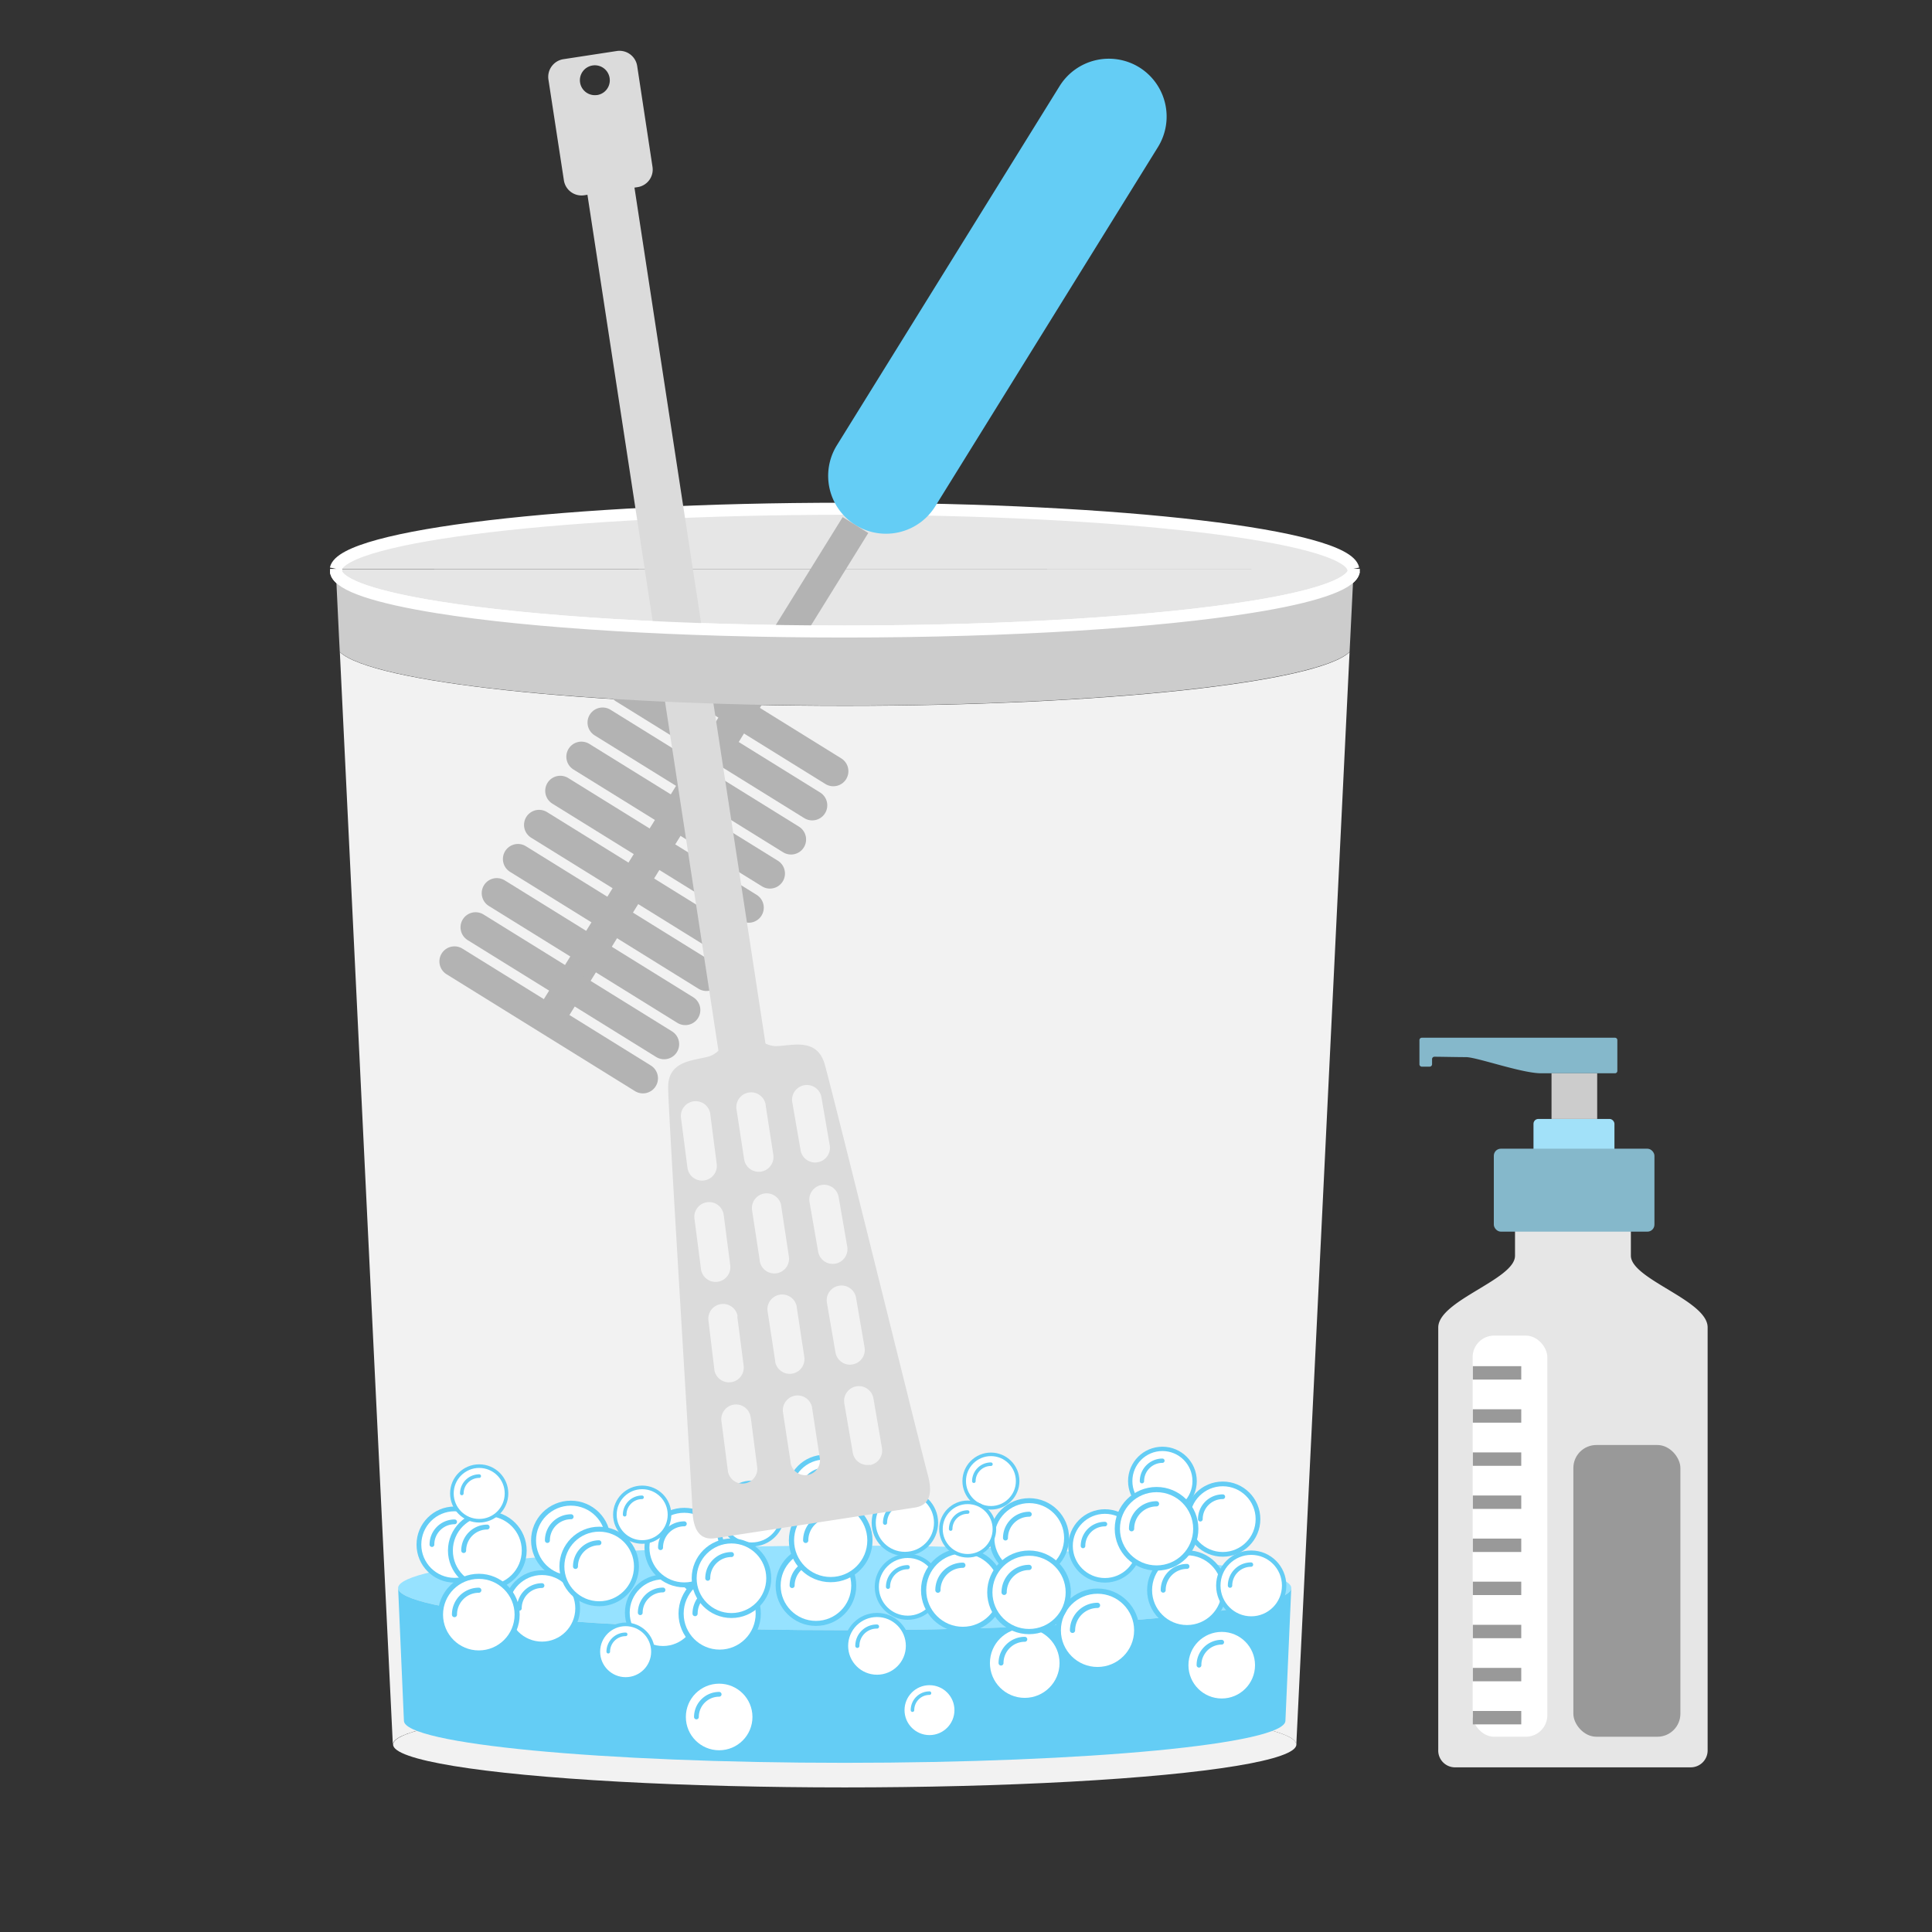 <svg id="Layer_1" data-name="Layer 1" xmlns="http://www.w3.org/2000/svg" viewBox="0 0 300 300"><rect x="0" y="0" width="300" height="300" fill="#333333" stroke="none"/><defs><style>.cls-1,.cls-43{fill:#e6e6e6;}.cls-1,.cls-49{stroke:#fff;stroke-width:1.87px;}.cls-1,.cls-10,.cls-11,.cls-12,.cls-13,.cls-14,.cls-15,.cls-16,.cls-17,.cls-18,.cls-19,.cls-20,.cls-21,.cls-22,.cls-23,.cls-24,.cls-25,.cls-26,.cls-27,.cls-28,.cls-29,.cls-30,.cls-31,.cls-32,.cls-33,.cls-34,.cls-35,.cls-36,.cls-37,.cls-38,.cls-39,.cls-40,.cls-41,.cls-49,.cls-6,.cls-7,.cls-8,.cls-9{stroke-miterlimit:10;}.cls-11,.cls-13,.cls-15,.cls-17,.cls-19,.cls-2,.cls-21,.cls-23,.cls-25,.cls-27,.cls-29,.cls-31,.cls-33,.cls-35,.cls-37,.cls-39,.cls-41,.cls-49,.cls-6,.cls-7,.cls-9{fill:none;}.cls-3{fill:#f2f2f2;}.cls-4{fill:#96e2ff;}.cls-5{fill:#64cdf5;}.cls-6,.cls-7{stroke:#b3b3b3;stroke-width:4.68px;}.cls-11,.cls-13,.cls-15,.cls-17,.cls-19,.cls-21,.cls-23,.cls-25,.cls-27,.cls-29,.cls-31,.cls-33,.cls-35,.cls-37,.cls-39,.cls-41,.cls-7,.cls-9{stroke-linecap:round;}.cls-10,.cls-12,.cls-14,.cls-16,.cls-18,.cls-20,.cls-22,.cls-24,.cls-26,.cls-28,.cls-30,.cls-32,.cls-34,.cls-36,.cls-38,.cls-40,.cls-45,.cls-8{fill:#fff;}.cls-10,.cls-11,.cls-12,.cls-13,.cls-14,.cls-15,.cls-16,.cls-17,.cls-18,.cls-19,.cls-20,.cls-21,.cls-22,.cls-23,.cls-24,.cls-25,.cls-26,.cls-27,.cls-28,.cls-29,.cls-30,.cls-31,.cls-32,.cls-33,.cls-34,.cls-35,.cls-36,.cls-37,.cls-38,.cls-39,.cls-40,.cls-41,.cls-8,.cls-9{stroke:#64cdf5;}.cls-8,.cls-9{stroke-width:0.74px;}.cls-10,.cls-11{stroke-width:0.77px;}.cls-12,.cls-13{stroke-width:0.8px;}.cls-14,.cls-15{stroke-width:0.64px;}.cls-16,.cls-17{stroke-width:0.64px;}.cls-18,.cls-19{stroke-width:0.78px;}.cls-20,.cls-21{stroke-width:0.71px;}.cls-22,.cls-23{stroke-width:0.67px;}.cls-24,.cls-25{stroke-width:0.77px;}.cls-26,.cls-27{stroke-width:0.73px;}.cls-28,.cls-29{stroke-width:0.68px;}.cls-30,.cls-31{stroke-width:0.74px;}.cls-32,.cls-33{stroke-width:0.81px;}.cls-34,.cls-35{stroke-width:0.55px;}.cls-36,.cls-37{stroke-width:0.76px;}.cls-38,.cls-39{stroke-width:0.79px;}.cls-40,.cls-41{stroke-width:0.56px;}.cls-42{fill:#a2e1f9;}.cls-44{fill:#85b8cb;}.cls-46{fill:#999;}.cls-47{fill:#ccc;}.cls-48{fill:#dbdbdb;}</style></defs><g id="Group_199" data-name="Group 199"><path id="Path_387" data-name="Path 387" class="cls-1" d="M210.19,88.32v0l0,.51v0c-.57,2-6.36,3.89-15.81,5.4-14.42,2.32-37.35,3.83-63.19,3.83S82.39,96.62,68,94.3c-9.48-1.52-15.28-3.39-15.81-5.43l0-.51v0"/><path id="Path_388" data-name="Path 388" class="cls-1" d="M52.14,88.32c1.08-5.16,36.05-9.32,79-9.32s77.94,4.16,79,9.32"/><path id="Path_389" data-name="Path 389" class="cls-2" d="M52.14,88.36l0,.51a1,1,0,0,1,0-.3A.76.76,0,0,1,52.14,88.36Z"/><path id="Path_390" data-name="Path 390" class="cls-2" d="M210.22,88.57a.8.8,0,0,1-.06.3l0-.51A.76.76,0,0,1,210.22,88.57Z"/><ellipse id="Ellipse_250" data-name="Ellipse 250" class="cls-3" cx="131.17" cy="270.89" rx="70.13" ry="6.66"/><path id="Path_392" data-name="Path 392" class="cls-3" d="M209.56,101.26l-8.27,169.63c0-3.67-31.39-6.65-70.12-6.65S61,267.22,61,270.89L52.77,101.26c5,4.71,38.19,8.34,78.4,8.34S204.58,106,209.56,101.26Z"/><line id="Line_30" data-name="Line 30" class="cls-2" x1="52.14" y1="88.32" x2="52.11" y2="87.93"/><line id="Line_31" data-name="Line 31" class="cls-2" x1="210.22" y1="87.93" x2="210.19" y2="88.32"/><path id="Path_394" data-name="Path 394" class="cls-4" d="M200.51,246.58c0,3.62-31.25,6.56-69.35,6.56s-69.34-2.94-69.34-6.56S93.07,240,131.16,240,200.51,243,200.51,246.58Z"/><path id="Path_395" data-name="Path 395" class="cls-5" d="M200.51,246.58l-.91,20.61c0,3.61-30.63,6.54-68.44,6.54s-68.44-2.93-68.44-6.54l-.9-20.61c0,3.62,31.25,6.56,69.34,6.56S200.51,250.2,200.51,246.58Z"/><g id="Group_160" data-name="Group 160"><path id="Rectangle_73" data-name="Rectangle 73" class="cls-5" d="M132.84,81.53h0a9,9,0,0,1-2.9-12.37l34.6-55.8a9,9,0,0,1,12.37-2.9h0a9,9,0,0,1,2.9,12.37l-34.59,55.8A9,9,0,0,1,132.84,81.53Z"/><line id="Line_32" data-name="Line 32" class="cls-6" x1="132.84" y1="81.53" x2="85.3" y2="158.21"/><g id="Group_159" data-name="Group 159"><line id="Line_33" data-name="Line 33" class="cls-7" x1="99.83" y1="167.44" x2="70.57" y2="149.29"/><line id="Line_34" data-name="Line 34" class="cls-7" x1="103.12" y1="162.14" x2="73.85" y2="143.99"/><line id="Line_35" data-name="Line 35" class="cls-7" x1="106.41" y1="156.84" x2="77.14" y2="138.69"/><line id="Line_36" data-name="Line 36" class="cls-7" x1="109.69" y1="151.54" x2="80.43" y2="133.39"/><line id="Line_37" data-name="Line 37" class="cls-7" x1="112.98" y1="146.24" x2="83.71" y2="128.09"/><line id="Line_38" data-name="Line 38" class="cls-7" x1="116.26" y1="140.94" x2="87" y2="122.8"/><line id="Line_39" data-name="Line 39" class="cls-7" x1="119.55" y1="135.64" x2="90.28" y2="117.5"/><line id="Line_40" data-name="Line 40" class="cls-7" x1="122.83" y1="130.35" x2="93.57" y2="112.2"/><line id="Line_41" data-name="Line 41" class="cls-7" x1="126.12" y1="125.05" x2="96.85" y2="106.9"/><line id="Line_42" data-name="Line 42" class="cls-7" x1="129.4" y1="119.75" x2="100.14" y2="101.6"/></g></g><g id="Group_161" data-name="Group 161"><circle id="Ellipse_251" data-name="Ellipse 251" class="cls-8" cx="84.16" cy="249.74" r="5.54"/><path id="Path_396" data-name="Path 396" class="cls-9" d="M80.64,249.74a3.53,3.53,0,0,1,3.52-3.53"/></g><g id="Group_162" data-name="Group 162"><circle id="Ellipse_252" data-name="Ellipse 252" class="cls-8" cx="111.67" cy="266.61" r="5.54"/><path id="Path_397" data-name="Path 397" class="cls-9" d="M108.14,266.61a3.53,3.53,0,0,1,3.53-3.52"/></g><g id="Group_163" data-name="Group 163"><circle id="Ellipse_253" data-name="Ellipse 253" class="cls-8" cx="70.59" cy="239.84" r="5.54"/><path id="Path_398" data-name="Path 398" class="cls-9" d="M67.07,239.84a3.53,3.53,0,0,1,3.52-3.53"/></g><g id="Group_164" data-name="Group 164"><circle id="Ellipse_254" data-name="Ellipse 254" class="cls-8" cx="102.95" cy="250.42" r="5.54"/><path id="Path_399" data-name="Path 399" class="cls-9" d="M99.42,250.42a3.54,3.54,0,0,1,3.53-3.53"/></g><g id="Group_165" data-name="Group 165"><circle id="Ellipse_255" data-name="Ellipse 255" class="cls-10" cx="106.25" cy="240.31" r="5.79"/><path id="Path_400" data-name="Path 400" class="cls-11" d="M102.57,240.31a3.69,3.69,0,0,1,3.68-3.69"/></g><g id="Group_166" data-name="Group 166"><circle id="Ellipse_256" data-name="Ellipse 256" class="cls-10" cx="88.64" cy="239.2" r="5.79"/><path id="Path_401" data-name="Path 401" class="cls-11" d="M85,239.2a3.68,3.68,0,0,1,3.68-3.68"/></g><g id="Group_167" data-name="Group 167"><circle id="Ellipse_257" data-name="Ellipse 257" class="cls-10" cx="93.04" cy="243.24" r="5.79"/><path id="Path_402" data-name="Path 402" class="cls-11" d="M89.36,243.24A3.68,3.68,0,0,1,93,239.56"/></g><g id="Group_168" data-name="Group 168"><circle id="Ellipse_258" data-name="Ellipse 258" class="cls-12" cx="111.75" cy="250.56" r="5.99"/><path id="Path_403" data-name="Path 403" class="cls-13" d="M107.93,250.56a3.83,3.83,0,0,1,3.82-3.82"/></g><g id="Group_169" data-name="Group 169"><circle id="Ellipse_259" data-name="Ellipse 259" class="cls-14" cx="140.51" cy="236.45" r="4.84"/><path id="Path_404" data-name="Path 404" class="cls-15" d="M137.43,236.45a3.09,3.09,0,0,1,3.08-3.08"/></g><g id="Group_170" data-name="Group 170"><circle id="Ellipse_260" data-name="Ellipse 260" class="cls-16" cx="136.18" cy="255.57" r="4.8"/><path id="Path_405" data-name="Path 405" class="cls-17" d="M133.13,255.57a3,3,0,0,1,3.05-3"/></g><g id="Group_171" data-name="Group 171"><circle id="Ellipse_261" data-name="Ellipse 261" class="cls-16" cx="140.95" cy="246.4" r="4.8"/><path id="Path_406" data-name="Path 406" class="cls-17" d="M137.89,246.4a3.06,3.06,0,0,1,3.06-3.05"/></g><g id="Group_172" data-name="Group 172"><circle id="Ellipse_262" data-name="Ellipse 262" class="cls-16" cx="116.74" cy="235.03" r="4.8"/><path id="Path_407" data-name="Path 407" class="cls-17" d="M113.69,235a3.06,3.06,0,0,1,3-3.05"/></g><g id="Group_173" data-name="Group 173"><circle id="Ellipse_263" data-name="Ellipse 263" class="cls-18" cx="126.7" cy="246.21" r="5.87"/><path id="Path_408" data-name="Path 408" class="cls-19" d="M123,246.2a3.75,3.75,0,0,1,3.74-3.73"/></g><g id="Group_174" data-name="Group 174"><circle id="Ellipse_264" data-name="Ellipse 264" class="cls-10" cx="159.12" cy="258.24" r="5.79"/><path id="Path_409" data-name="Path 409" class="cls-11" d="M155.44,258.24a3.69,3.69,0,0,1,3.69-3.69"/></g><g id="Group_175" data-name="Group 175"><circle id="Ellipse_265" data-name="Ellipse 265" class="cls-10" cx="113.58" cy="245.07" r="5.79"/><path id="Path_410" data-name="Path 410" class="cls-11" d="M109.9,245.07a3.68,3.68,0,0,1,3.68-3.68"/></g><g id="Group_176" data-name="Group 176"><circle id="Ellipse_266" data-name="Ellipse 266" class="cls-20" cx="171.57" cy="240.05" r="5.34"/><path id="Path_411" data-name="Path 411" class="cls-21" d="M168.17,240.05a3.4,3.4,0,0,1,3.4-3.39"/></g><g id="Group_177" data-name="Group 177"><circle id="Ellipse_267" data-name="Ellipse 267" class="cls-22" cx="180.5" cy="229.98" r="5"/><path id="Path_412" data-name="Path 412" class="cls-23" d="M177.32,230a3.18,3.18,0,0,1,3.18-3.18"/></g><g id="Group_178" data-name="Group 178"><circle id="Ellipse_268" data-name="Ellipse 268" class="cls-24" cx="184.31" cy="246.92" r="5.8"/><path id="Path_413" data-name="Path 413" class="cls-25" d="M180.62,246.92a3.69,3.69,0,0,1,3.69-3.69"/></g><g id="Group_179" data-name="Group 179"><circle id="Ellipse_269" data-name="Ellipse 269" class="cls-24" cx="159.82" cy="238.82" r="5.8"/><path id="Path_414" data-name="Path 414" class="cls-25" d="M156.13,238.82a3.69,3.69,0,0,1,3.69-3.69"/></g><g id="Group_180" data-name="Group 180"><circle id="Ellipse_270" data-name="Ellipse 270" class="cls-26" cx="189.87" cy="235.89" r="5.47"/><path id="Path_415" data-name="Path 415" class="cls-27" d="M186.39,235.89a3.48,3.48,0,0,1,3.48-3.48"/></g><g id="Group_181" data-name="Group 181"><circle id="Ellipse_271" data-name="Ellipse 271" class="cls-28" cx="194.29" cy="246.21" r="5.11"/><path id="Path_416" data-name="Path 416" class="cls-29" d="M191,246.21a3.26,3.26,0,0,1,3.25-3.26"/></g><g id="Group_182" data-name="Group 182"><circle id="Ellipse_272" data-name="Ellipse 272" class="cls-30" cx="189.71" cy="258.57" r="5.54"/><path id="Path_417" data-name="Path 417" class="cls-31" d="M186.18,258.57A3.53,3.53,0,0,1,189.7,255"/></g><g id="Group_183" data-name="Group 183"><circle id="Ellipse_273" data-name="Ellipse 273" class="cls-30" cx="128.09" cy="231.8" r="5.54"/><path id="Path_418" data-name="Path 418" class="cls-31" d="M124.57,231.8a3.53,3.53,0,0,1,3.52-3.53"/></g><g id="Group_184" data-name="Group 184"><circle id="Ellipse_274" data-name="Ellipse 274" class="cls-32" cx="149.51" cy="246.92" r="6.09"/><path id="Path_419" data-name="Path 419" class="cls-33" d="M145.64,246.92a3.87,3.87,0,0,1,3.87-3.87"/></g><g id="Group_185" data-name="Group 185"><circle id="Ellipse_275" data-name="Ellipse 275" class="cls-32" cx="170.42" cy="253.16" r="6.09"/><path id="Path_420" data-name="Path 420" class="cls-33" d="M166.54,253.16a3.9,3.9,0,0,1,3.88-3.88"/></g><g id="Group_186" data-name="Group 186"><circle id="Ellipse_276" data-name="Ellipse 276" class="cls-32" cx="179.59" cy="237.39" r="6.09"/><path id="Path_421" data-name="Path 421" class="cls-33" d="M175.71,237.38a3.88,3.88,0,0,1,3.87-3.87"/></g><g id="Group_187" data-name="Group 187"><circle id="Ellipse_277" data-name="Ellipse 277" class="cls-32" cx="159.79" cy="247.26" r="6.09"/><path id="Path_422" data-name="Path 422" class="cls-33" d="M155.92,247.26a3.88,3.88,0,0,1,3.88-3.87"/></g><g id="Group_188" data-name="Group 188"><circle id="Ellipse_278" data-name="Ellipse 278" class="cls-32" cx="128.99" cy="239.19" r="6.09"/><path id="Path_423" data-name="Path 423" class="cls-33" d="M125.11,239.19a3.88,3.88,0,0,1,3.88-3.87"/></g><g id="Group_189" data-name="Group 189"><circle id="Ellipse_279" data-name="Ellipse 279" class="cls-34" cx="153.87" cy="229.98" r="4.15"/><path id="Path_424" data-name="Path 424" class="cls-35" d="M151.22,230a2.65,2.65,0,0,1,2.65-2.64"/></g><g id="Group_190" data-name="Group 190"><circle id="Ellipse_280" data-name="Ellipse 280" class="cls-34" cx="144.33" cy="265.55" r="4.15"/><path id="Path_425" data-name="Path 425" class="cls-35" d="M141.69,265.55a2.64,2.64,0,0,1,2.64-2.64"/></g><g id="Group_191" data-name="Group 191"><circle id="Ellipse_281" data-name="Ellipse 281" class="cls-34" cx="150.26" cy="237.43" r="4.15"/><path id="Path_426" data-name="Path 426" class="cls-35" d="M147.62,237.43a2.64,2.64,0,0,1,2.64-2.64"/></g><g id="Group_192" data-name="Group 192"><circle id="Ellipse_282" data-name="Ellipse 282" class="cls-36" cx="75.67" cy="240.77" r="5.73"/><path id="Path_427" data-name="Path 427" class="cls-37" d="M72,240.77a3.66,3.66,0,0,1,3.65-3.65"/></g><g id="Group_193" data-name="Group 193"><circle id="Ellipse_283" data-name="Ellipse 283" class="cls-38" cx="74.35" cy="250.72" r="5.95"/><path id="Path_428" data-name="Path 428" class="cls-39" d="M70.57,250.72a3.78,3.78,0,0,1,3.78-3.79"/></g><g id="Group_194" data-name="Group 194"><circle id="Ellipse_284" data-name="Ellipse 284" class="cls-40" cx="97.15" cy="256.47" r="4.24"/><path id="Path_429" data-name="Path 429" class="cls-41" d="M94.45,256.47a2.7,2.7,0,0,1,2.7-2.69"/></g><g id="Group_195" data-name="Group 195"><circle id="Ellipse_285" data-name="Ellipse 285" class="cls-40" cx="99.72" cy="235.2" r="4.24"/><path id="Path_430" data-name="Path 430" class="cls-41" d="M97,235.2a2.7,2.7,0,0,1,2.69-2.7h0"/></g><g id="Group_196" data-name="Group 196"><circle id="Ellipse_286" data-name="Ellipse 286" class="cls-40" cx="74.41" cy="231.9" r="4.24"/><path id="Path_431" data-name="Path 431" class="cls-41" d="M71.71,231.9a2.71,2.71,0,0,1,2.7-2.69"/></g><g id="Group_197" data-name="Group 197"><rect id="Rectangle_74" data-name="Rectangle 74" class="cls-42" x="238.12" y="173.75" width="12.57" height="6.78" rx="0.75"/><path id="Path_432" data-name="Path 432" class="cls-43" d="M235.25,190.31V195c0,3.68-11.92,6.94-11.92,11.14v65.56a2.61,2.61,0,0,0,2.5,2.73h36.73a2.62,2.62,0,0,0,2.6-2.64V206.11c0-4.2-11.92-7.46-11.92-11.14v-4.66Z"/><path id="Path_433" data-name="Path 433" class="cls-44" d="M239.32,166.66h11.46a.37.37,0,0,0,.36-.37h0V161.5a.36.36,0,0,0-.36-.36h-30a.37.37,0,0,0-.37.36v3.76a.37.37,0,0,0,.37.37H222a.38.38,0,0,0,.37-.37h0v-.8a.37.37,0,0,1,.36-.37h0c.95,0,3.52.06,4.9.06C229.32,164.15,236.28,166.66,239.32,166.66Z"/><rect id="Rectangle_75" data-name="Rectangle 75" class="cls-45" x="228.67" y="207.39" width="11.6" height="62.29" rx="3.34"/><rect id="Rectangle_76" data-name="Rectangle 76" class="cls-46" x="244.31" y="224.38" width="16.62" height="45.3" rx="3.57"/><rect id="Rectangle_77" data-name="Rectangle 77" class="cls-44" x="231.96" y="178.37" width="24.94" height="12.88" rx="1.09"/><rect id="Rectangle_78" data-name="Rectangle 78" class="cls-47" x="240.92" y="166.66" width="7.09" height="7.09"/><rect id="Rectangle_79" data-name="Rectangle 79" class="cls-46" x="228.7" y="212.14" width="7.52" height="2.08"/><rect id="Rectangle_80" data-name="Rectangle 80" class="cls-46" x="228.7" y="218.83" width="7.52" height="2.08"/><rect id="Rectangle_81" data-name="Rectangle 81" class="cls-46" x="228.7" y="225.53" width="7.52" height="2.08"/><rect id="Rectangle_82" data-name="Rectangle 82" class="cls-46" x="228.7" y="232.22" width="7.52" height="2.08"/><rect id="Rectangle_83" data-name="Rectangle 83" class="cls-46" x="228.7" y="238.91" width="7.52" height="2.08"/><rect id="Rectangle_84" data-name="Rectangle 84" class="cls-46" x="228.7" y="245.6" width="7.52" height="2.08"/><rect id="Rectangle_85" data-name="Rectangle 85" class="cls-46" x="228.7" y="252.3" width="7.52" height="2.08"/><rect id="Rectangle_86" data-name="Rectangle 86" class="cls-46" x="228.7" y="258.99" width="7.52" height="2.08"/><rect id="Rectangle_87" data-name="Rectangle 87" class="cls-46" x="228.7" y="265.68" width="7.52" height="2.08"/></g><g id="Group_198" data-name="Group 198"><path id="Path_434" data-name="Path 434" class="cls-48" d="M143.85,228.19c-2.51-9.82-14.83-59.7-15.81-63-1.22-4.08-5-2.82-7.47-2.75-3,.08-6.07-4.45-6.07-4.45s-1.61,5.25-4.44,6.06c-2.36.67-6.37.6-6.31,4.86,0,3.42,3.2,54.7,3.74,64.82.07,1.29-.1,5.67,3.53,5.12l15.5-2.37,15.5-2.38C145.64,233.57,144.17,229.45,143.85,228.19Zm-27.26-8,1,7.72a2.3,2.3,0,0,1-4.55.61l-1-7.73a2.29,2.29,0,1,1,4.53-.65h0Zm-2.1-15.73,1,7.73a2.3,2.3,0,0,1-4.55.61L110,205a2.29,2.29,0,0,1,4.53-.65Zm-2.1-15.72,1,7.72a2.29,2.29,0,1,1-4.54.61h0l-1-7.72a2.29,2.29,0,1,1,4.53-.66ZM110.29,173l1,7.73a2.29,2.29,0,1,1-4.54.61l-1-7.73a2.29,2.29,0,1,1,4.54-.65Zm17,53.38a2.29,2.29,0,0,1-4.52.78s0,0,0-.08l-1.18-7.71a2.29,2.29,0,1,1,4.52-.78s0,.06,0,.09Zm-2.4-15.68a2.29,2.29,0,0,1-4.51.79.44.44,0,0,1,0-.1l-1.18-7.7a2.29,2.29,0,1,1,4.52-.78s0,.05,0,.08ZM122.48,195a2.29,2.29,0,1,1-4.51.79s0-.06,0-.1l-1.18-7.7a2.29,2.29,0,0,1,4.52-.79s0,.07,0,.1Zm-2.4-15.68a2.29,2.29,0,0,1-4.53.69l-1.18-7.7a2.29,2.29,0,1,1,4.52-.79s0,.06,0,.09ZM123,171v0a2.3,2.3,0,0,1,4.53-.74l1.33,7.68a2.3,2.3,0,0,1-4.52.81v0Zm2.7,15.63v0a2.29,2.29,0,0,1,4.53-.73l1.33,7.68a2.29,2.29,0,0,1-4.52.77Zm2.7,15.64v0a2.29,2.29,0,0,1,4.53-.73l1.32,7.68a2.29,2.29,0,0,1-4.52.78Zm6.67,25.18a2.3,2.3,0,0,1-2.65-1.87l-1.32-7.68v0a2.29,2.29,0,0,1,4.53-.73l1.32,7.68a2.3,2.3,0,0,1-1.87,2.65Z"/><path id="Path_435" data-name="Path 435" class="cls-48" d="M95.78,7.92,87.49,9.19a2.78,2.78,0,0,0-2.33,3.16L87.56,28a2.77,2.77,0,0,0,3.16,2.32L99,29.06a2.76,2.76,0,0,0,2.32-3.15h0L98.94,10.24A2.78,2.78,0,0,0,95.78,7.92Zm-3.12,6.84a2.32,2.32,0,1,1,2-2.65h0a2.31,2.31,0,0,1-1.94,2.65Z"/><path id="Rectangle_88" data-name="Rectangle 88" class="cls-48" d="M93.25,19.13h0a3.69,3.69,0,0,1,4.21,3.09L119,162.94a3.69,3.69,0,0,1-3.1,4.21h0a3.68,3.68,0,0,1-4.2-3.09L90.16,23.34A3.69,3.69,0,0,1,93.25,19.13Z"/></g><path id="Path_436" data-name="Path 436" class="cls-47" d="M210.17,88.9l-.49,10-.12,2.33c-5,4.71-38.18,8.34-78.4,8.34s-73.41-3.63-78.4-8.34l-.12-2.33-.48-10.06c.52,2,6.32,3.92,15.81,5.43,14.42,2.32,37.36,3.83,63.19,3.83s48.77-1.51,63.19-3.83C203.8,92.79,209.59,90.92,210.17,88.9Z"/><path id="Path_437" data-name="Path 437" class="cls-49" d="M210.19,88.32v0l0,.51v0c-.57,2-6.36,3.89-15.81,5.4-14.42,2.32-37.35,3.83-63.19,3.83S82.39,96.62,68,94.3c-9.48-1.52-15.28-3.39-15.81-5.43l0-.51v0"/></g></svg>